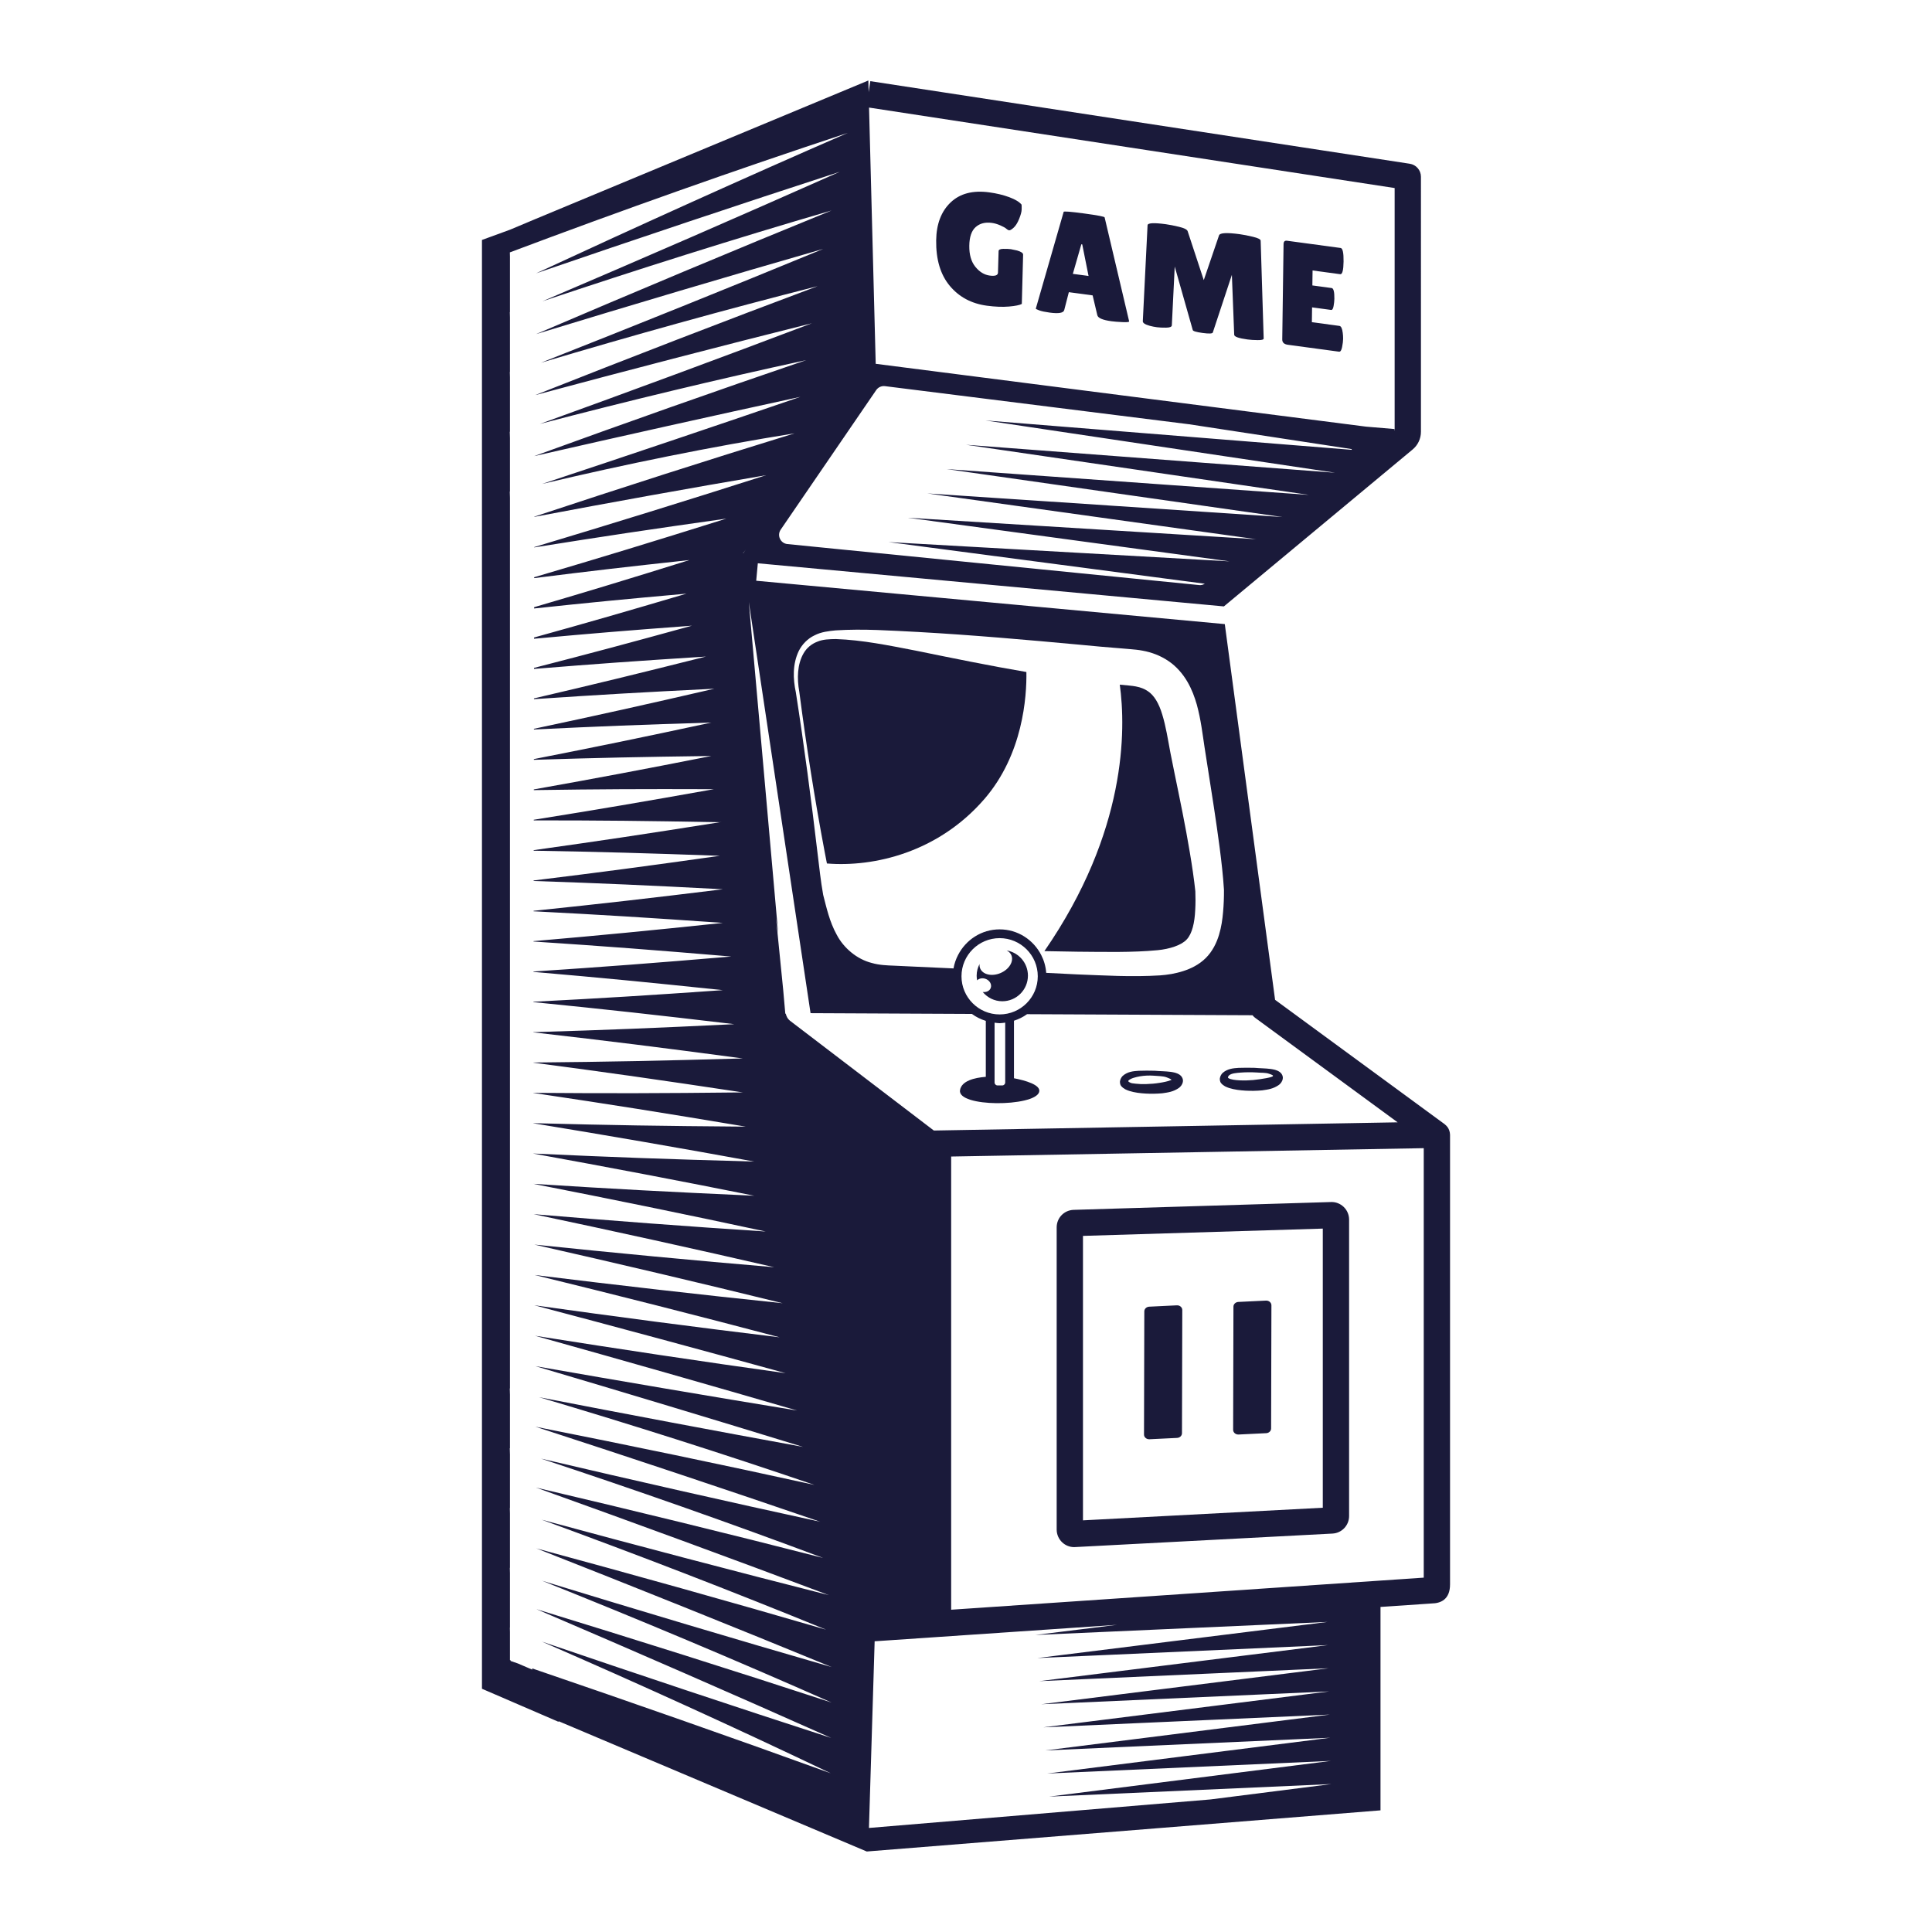 <?xml version="1.0" encoding="utf-8"?>
<!-- Designed by Vexels.com - 2020 All Rights Reserved - https://vexels.com/terms-and-conditions/  -->
<svg version="1.1" id="Layer_1" xmlns="http://www.w3.org/2000/svg" xmlns:xlink="http://www.w3.org/1999/xlink" x="0px" y="0px"
	 viewBox="0 0 1200 1200" enable-background="new 0 0 1200 1200" xml:space="preserve">
<g>
	<path fill="#1A1A3A" d="M900.644,704.797c0-0.038-0.011-0.073-0.011-0.111c-0.013-0.741-0.148-1.447-0.346-2.127
		c-0.044-0.152-0.086-0.299-0.14-0.449c-0.25-0.702-0.573-1.365-0.995-1.963c-0.056-0.08-0.127-0.148-0.186-0.226
		c-0.432-0.569-0.935-1.073-1.499-1.512c-0.06-0.047-0.096-0.114-0.158-0.159l-105.334-77.246L760.74,387.639l-291.043-26.928
		l1-10.843l289.485,26.783l117.238-97.477c3.275-2.723,5.153-6.724,5.153-10.981V109.783c0-4.034-2.946-7.463-6.934-8.075
		L540.572,50.41l-1.045,6.838L539.338,50l-207.156,86.199v0.004l-15.44,6.484l-17.389,6.352v899.878l47.57,20.541v-0.395
		L538.357,1150l319.099-25.56V998.099l31.896-2.165c5.227-0.08,11.295-2.244,11.295-11.848V704.837
		C900.648,704.823,900.644,704.811,900.644,704.797z M496.165,404.258c2.047-4.041,5.474-7.61,9.691-9.598
		c4.176-2.195,8.801-2.68,13.114-3.112c17.352-1.122,34.293,0.144,51.264,0.985c33.915,1.896,67.518,4.888,100.892,7.957
		c8.353,0.791,16.643,1.593,25.042,2.209l6.278,0.534c1.839,0.165,4.673,0.389,7.363,0.93c5.307,0.971,10.947,3.002,15.936,6.412
		c5.024,3.372,9.007,8.11,11.767,12.869c2.794,4.797,4.54,9.638,5.87,14.279c2.524,9.311,3.511,17.993,4.749,26.176
		c2.477,16.362,5.317,33.267,7.698,50.076c1.215,8.432,2.348,16.896,3.256,25.473c0.467,4.292,0.833,8.527,1.144,13.284
		c0.025,4.74-0.145,9.194-0.553,13.719c-0.394,4.546-1.027,9.246-2.526,14.18c-1.459,4.863-3.987,10.2-8.225,14.425
		c-4.248,4.207-9.46,6.683-14.212,8.166c-2.424,0.78-4.721,1.283-7.095,1.743c-2.423,0.387-4.837,0.734-7.06,0.859
		c-17.918,1.119-34.574,0.026-51.576-0.612c-6.4-0.306-12.779-0.634-19.17-0.952c-0.293-3.978-1.363-7.708-3.099-11.084
		c-4.836-9.41-14.535-15.929-25.822-15.929c-11.29,0-20.99,6.519-25.827,15.929c-1.331,2.589-2.315,5.359-2.82,8.324
		c-8.126-0.375-16.254-0.791-24.38-1.118l-12.58-0.586c-4.13-0.16-9.1-0.317-13.682-1.644c-9.428-2.328-17.628-9.404-21.88-17.533
		c-4.499-8.096-6.344-16.754-8.434-24.802c-1.625-9.003-2.367-16.997-3.456-25.51c-3.958-33.538-8.328-67.074-13.531-100.327
		C492.541,421.668,492.181,412.518,496.165,404.258z M620.891,630.08c-13.066,0-23.696-10.628-23.696-23.693
		c0-13.066,10.63-23.693,23.696-23.693c13.061,0,23.691,10.628,23.691,23.693C644.582,619.452,633.951,630.08,620.891,630.08z
		 M624.353,635.175v37.175c0,1.008-0.819,1.827-1.824,1.827h-2.951c-1.011,0-1.829-0.819-1.829-1.827v-37.143
		c1.046,0.114,2.066,0.318,3.142,0.318C622.077,635.525,623.204,635.314,624.353,635.175z M866.236,116.794v150.431l-0.162,0.135
		c-0.008-0.003-0.017-0.006-0.025-0.009l0.103-0.867l-17.703-1.496l-304.531-39.02l-4.142-159.152L866.236,116.794z
		 M544.221,242.302c1.217-1.779,3.326-2.728,5.464-2.46l188.967,23.686l100.829,15.399c0.073,0.158,0.158,0.31,0.216,0.474
		l-227.615-18.255l216.811,32.414l-0.039,0.034l-228.811-17.338l212.802,31.108l-0.012,0.01l-224.829-16.008l208.589,29.776
		l-220.628-14.666l204.22,28.428l-216.258-13.317l199.843,27.085L551.89,336.699l196.439,25.878
		c-1.031,0.59-2.176,0.956-3.376,0.837l-255.856-25.481c-4.35-0.433-6.647-5.368-4.178-8.976L544.221,242.302z M516.524,1057.492
		c-60.952-19.951-122.028-39.199-183.322-58.011c61.231,26.227,122.288,52.86,183.12,79.999
		c-60.071-19.456-119.966-39.454-179.726-59.848c60.343,26.251,119.97,53.366,179.414,81.785
		c-61.629-22.315-123.405-43.937-185.417-65.122l-0.001,0.747l-8.904-3.823c-1.507-0.513-3.005-1.046-4.513-1.559
		c-0.003-0.135-0.006-0.25-0.009-0.383l-0.423-0.182v-10.543v-6.82c-0.021-0.883-0.043-1.804-0.067-2.791
		c0.022,0.01,0.045,0.02,0.067,0.03v-33.778c-0.028-1.067-0.057-2.178-0.089-3.397c0.03,0.012,0.059,0.024,0.089,0.036v-33.769
		c-0.028-1.069-0.057-2.182-0.09-3.404c0.03,0.011,0.06,0.022,0.09,0.033v-33.178c-0.036-1.245-0.073-2.543-0.115-3.999
		c0.039,0.013,0.076,0.026,0.115,0.038v-33.18c-0.036-1.244-0.073-2.54-0.115-3.995c0.039,0.011,0.076,0.023,0.115,0.034v-553.18
		c-0.035-1.216-0.073-2.484-0.114-3.905c0.038-0.009,0.076-0.018,0.114-0.027v-33.204c-0.035-1.216-0.073-2.484-0.114-3.906
		c0.038-0.01,0.076-0.02,0.114-0.03v-33.805c-0.028-1.04-0.056-2.124-0.088-3.312c0.029-0.009,0.059-0.017,0.088-0.026v-33.815
		c-0.028-1.035-0.056-2.114-0.087-3.296c0.029-0.01,0.058-0.019,0.087-0.029v-34.423c-0.021-0.854-0.042-1.742-0.066-2.695
		c69.626-26.187,139.226-50.879,209.864-74.2c-64.891,28.227-129.346,57.444-193.547,87.203
		c62.702-21.502,125.556-42.562,188.594-63.056c-61.356,27.284-122.938,54.057-184.687,80.44
		c59.596-19.963,119.201-38.785,179.624-56.424c-61.427,25.041-122.511,50.687-183.483,76.777
		c59.3-18.099,118.73-35.775,178.317-52.903c-58.269,24.026-116.743,47.553-175.366,70.704
		c57.057-17.012,114.064-32.897,171.87-47.566c-58.731,21.975-117.114,44.593-175.405,67.663
		c57.171-15.334,114.452-30.253,171.87-44.635c-56.163,21.303-112.511,42.114-168.993,62.555
		c54.95-14.381,109.802-27.614,165.422-39.64c-56.529,19.263-112.723,39.169-168.833,59.567v0.023
		c55.019-12.556,110.066-24.84,165.228-36.791c-53.411,18.326-106.895,36.329-160.48,54.113
		c51.817-12.298,104.362-23.017,156.844-31.432c-54.129,16.635-107.925,33.94-161.659,51.742l0,0.144
		c47.928-9.063,95.951-17.743,144.035-25.905c-47.874,15.33-95.925,30.187-144.068,44.67l0,0.197
		c44.208-7.053,70.865-11.034,119.33-17.884c-48.477,15.202-75.135,23.346-119.363,36.41l-0.001,0.549
		c35.197-4.436,57.175-6.98,96.455-11.227c-39.292,12.252-61.272,18.936-96.487,29.286l-0.002,0.801
		c34.489-3.689,56.087-5.776,94.635-9.209c-38.56,11.409-60.16,17.634-94.667,27.227l-0.001,0.776
		c35.845-3.31,58.146-5.14,98.074-8.11c-39.94,11.006-62.243,16.979-98.106,26.217l-0.001,0.632
		c39.275-3.199,63.354-4.913,106.773-7.665c-43.431,10.926-67.512,16.794-106.806,25.969l-0.001,0.478
		c41.371-2.794,66.527-4.235,112.071-6.484c-45.556,10.504-70.713,16.103-112.104,24.896l-0.001,0.439
		c40.654-1.984,65.429-2.939,110.236-4.314c-44.819,9.604-69.595,14.716-110.268,22.695l-0.001,0.451
		c40.673-1.273,65.45-1.795,110.269-2.386c-44.831,8.822-69.609,13.501-110.302,20.771l-0.001,0.431
		c41.291-0.612,66.378-0.727,111.816-0.576c-45.45,8.104-70.539,12.377-111.849,18.994l-0.001,0.377
		c42.793,0.013,68.644,0.285,115.6,1.153c-46.968,7.443-72.82,11.332-115.633,17.338l-0.001,0.337
		c42.812,0.762,68.665,1.486,115.634,3.176c-46.98,6.623-72.834,10.06-115.667,15.319l-0.001,0.315
		c43.573,1.489,69.805,2.652,117.536,5.152c-47.743,5.843-73.977,8.841-117.568,13.381l-0.001,0.294
		c43.592,2.251,69.826,3.874,117.569,7.21c-47.755,5.008-73.99,7.547-117.602,11.326l-0.001,0.245
		c45.697,3.021,72.999,5.105,122.867,9.313c-49.88,4.21-77.184,6.292-122.9,9.314l-0.001,0.24
		c43.632,3.78,69.868,6.321,117.636,11.33c-47.779,3.339-74.017,4.96-117.668,7.214l-0.001,0.221
		c46.477,4.652,74.157,7.704,124.798,13.699c-50.653,2.452-78.335,3.566-124.831,4.965v0.119
		c48.584,5.58,77.325,9.174,130.097,16.201c-52.784,1.49-81.525,2.064-130.13,2.543v0.076c48.605,6.433,77.346,10.53,130.13,18.482
		c-52.796,0.567-81.539,0.638-130.163,0.267v0.058c49.363,7.351,78.48,11.984,132.022,20.939
		c-53.554-0.41-82.672-0.875-132.055-2.161v0.06c45.838,7.517,91.637,15.411,137.321,23.788
		c-55.68-1.537-85.858-2.621-137.354-4.991v0.02c45.856,8.322,91.667,17.02,137.354,26.197
		c-55.618-2.509-85.793-4.119-137.185-7.383c48.183,9.438,96.311,19.272,144.304,29.606c-48.078-3.107-96.148-6.745-144.163-10.78
		c49.9,10.542,99.737,21.494,149.428,32.959c-49.694-4.184-99.371-8.916-148.98-14.057c51.516,11.684,102.96,23.79,154.245,36.421
		c-51.41-5.328-102.792-11.222-154.097-17.538c50.853,12.46,101.63,25.331,152.243,38.715
		c-50.86-6.126-101.682-12.811-152.421-19.911c52.121,13.798,104.147,27.833,156.123,42.191
		c-51.957-7.237-103.865-15.042-155.681-23.267c54.349,15.209,108.596,30.663,162.788,46.451
		c-54.25-8.873-108.402-18.084-162.542-27.562c55.494,16.438,110.881,33.125,166.206,50.151
		c-54.685-9.969-109.266-20.276-163.829-30.843c57.418,17.038,114.153,35.053,170.916,54.458
		c-57.677-12.709-115.394-24.673-173.307-36.151c59.126,19.227,118.116,38.873,176.927,59.044
		c-57.929-12.575-115.736-25.703-173.449-39.234c58.888,19.475,117.083,39.903,175.248,61.712
		c-59.329-15.215-118.73-29.696-178.334-43.707c60.802,21.81,121.453,44.045,181.905,66.806
		C455.239,975.655,395.764,959.982,336.4,943.9c59.403,21.713,118.111,44.334,176.727,68.331
		c-59.877-17.477-119.857-34.214-180.045-50.516c61.361,24.13,122.557,48.678,183.541,73.746
		c-60.145-17.38-120.129-35.314-179.989-53.652C397.118,1005.989,456.889,1031.07,516.524,1057.492z M463.174,341.444l-1.512,2.209
		l-0.135-0.013L463.174,341.444z M490.603,633.937c-1.401-1.124-2.13-2.632-2.559-4.31l-0.28-0.025l-1.305-14.726l-4.435-44.384
		l1.337,9.441l-18.263-205.992l38.353,255.349l100.213,0.473c2.587,1.911,5.499,3.345,8.638,4.322v34.741
		c-7.192,0.584-15.029,2.534-16.022,8.232c-1.883,10.803,46.103,10.476,49.124,1.304c1.507-4.577-8.991-7.36-15.607-8.642v-35.734
		c2.934-0.951,5.673-2.285,8.119-4.06l140.048,0.66c0.45,0.568,0.949,1.1,1.544,1.536l88.604,64.978l-288.086,5.091L490.603,633.937
		z M751.861,1117.665l-212.139,17.711l3.538-116.005c0.08,0.002,0.155,0.023,0.236,0.023c0.186,0,0.377-0.005,0.564-0.019
		l149.743-10.166l-50.73,6.296l181.497-8.096l-180.269,22.439l180.609-8.052l-179.38,22.395l179.724-8.009l-178.496,22.352
		l178.84-7.965l-177.612,22.308l177.955-7.922l-176.727,22.265l177.067-7.878l-175.839,22.221l176.182-7.835l-174.954,22.178
		l175.294-7.791L751.861,1117.665z M884.312,979.903L590.78,999.829V718.341l293.531-5.19V979.903z"/>
	<path fill="#1A1A3A" d="M667.209,960.945l160.421-8.415c5.786-0.306,10.316-5.084,10.316-10.878V757.493
		c0-2.93-1.207-5.78-3.313-7.817c-2.164-2.098-5.084-3.199-7.913-3.071l-159.846,4.86c-5.919,0.183-10.556,4.964-10.556,10.888
		v187.701c0,2.973,1.239,5.852,3.398,7.902C661.748,959.885,664.411,960.945,667.209,960.945z M672.654,767.637l148.956-4.531
		v173.38l-148.956,7.828V767.637z"/>
	<path fill="#1A1A3A" d="M730.947,810.766l-17.145,0.837c-1.706,0.083-3.043,1.357-3.047,2.902l-0.192,76.529
		c-0.004,1.673,1.547,3.005,3.394,2.915l17.145-0.838c1.706-0.083,3.043-1.357,3.047-2.902l0.192-76.529
		C734.345,812.008,732.794,810.675,730.947,810.766z"/>
	<path fill="#1A1A3A" d="M786.308,807.824l-17.145,0.837c-1.706,0.083-3.043,1.357-3.047,2.902l-0.192,76.529
		c-0.004,1.673,1.547,3.005,3.394,2.915l17.145-0.837c1.706-0.083,3.043-1.357,3.047-2.902l0.192-76.529
		C789.706,809.066,788.155,807.734,786.308,807.824z"/>
	<path fill="#1A1A3A" d="M612.941,189.871c5.142,0.694,9.716,0.869,13.725,0.526c3.999-0.346,6.663-0.883,7.998-1.622l0.808-30.62
		c0.016-0.984-1.228-1.837-3.722-2.568l-3.866-0.816c-1.255-0.167-2.834-0.237-4.754-0.199c-1.914,0.037-2.877,0.51-2.888,1.425
		l-0.383,13.302c-0.021,1.702-1.728,2.321-5.132,1.864c-3.398-0.46-6.376-2.287-8.945-5.483c-2.569-3.196-3.813-7.535-3.738-13.023
		c0.074-5.488,1.399-9.367,3.978-11.638c2.574-2.271,5.903-3.132,9.997-2.579c1.712,0.231,3.488,0.753,5.334,1.558
		c1.835,0.806,3.063,1.492,3.685,2.069c0.622,0.574,1.207,0.899,1.771,0.976c0.559,0.074,1.478-0.455,2.749-1.593
		c1.271-1.141,2.42-2.965,3.441-5.475c1.026-2.515,1.547-4.491,1.569-5.927c0.016-1.438,0.005-2.422-0.058-2.954
		c-1.367-1.686-3.909-3.225-7.615-4.61c-3.717-1.388-7.886-2.393-12.502-3.015c-10.162-1.372-18.15,0.726-23.972,6.283
		c-5.828,5.565-8.812,13.411-8.95,23.536c-0.159,11.893,2.654,21.308,8.434,28.24C595.69,184.463,603.374,188.579,612.941,189.871z"
		/>
	<path fill="#1A1A3A" d="M645.475,192.774c1.42,0.532,3.621,0.997,6.594,1.399c5.578,0.752,8.561,0.202,8.961-1.649l2.85-11.048
		l14.778,1.997l2.904,12.284c0.409,1.776,3.313,3.029,8.705,3.757c1.67,0.226,3.93,0.41,6.78,0.55
		c2.856,0.138,4.286-0.005,4.292-0.436l-15.23-64.579c0.005-0.492-4.228-1.308-12.715-2.457c-8.487-1.146-12.736-1.473-12.741-0.981
		l-17.299,60.091C643.353,191.889,644.061,192.245,645.475,192.774z M671.639,151.724l0.558,0.074l3.925,19.62l-9.763-1.319
		L671.639,151.724z"/>
	<path fill="#1A1A3A" d="M714.149,202.373c1.425,0.378,2.893,0.67,4.414,0.872c1.516,0.207,3.425,0.293,5.722,0.266
		c2.292-0.027,3.483-0.497,3.558-1.409l1.803-36.549l11.188,39.41c0.112,0.691,2.154,1.308,6.116,1.843
		c3.967,0.534,6.078,0.449,6.333-0.253l11.853-35.836l1.446,37.171c-0.016,1.228,2.733,2.215,8.248,2.959
		c1.856,0.253,3.999,0.386,6.418,0.407c2.42,0.019,3.632-0.308,3.643-0.984l-1.872-60.747c0.011-0.859-1.574-1.672-4.759-2.441
		c-3.185-0.768-5.929-1.308-8.221-1.619c-7.992-1.08-12.279-0.856-12.858,0.665l-9.498,27.854l-10.018-30.402
		c-0.356-1.032-2.143-1.933-5.36-2.707c-3.217-0.771-5.94-1.308-8.168-1.611c-7.567-1.021-11.353-0.795-11.369,0.678l-2.951,59.54
		C709.74,200.578,711.181,201.543,714.149,202.373z"/>
	<path fill="#1A1A3A" d="M799.924,214.144l31.779,4.294c0.867,0.117,1.505-0.843,1.899-2.879c0.404-2.037,0.612-3.712,0.627-5.033
		c0.016-1.319-0.053-2.574-0.223-3.765c-0.335-2.749-1.031-4.196-2.084-4.339l-17.097-2.308l0.127-9.205l11.8,1.595
		c0.745,0.098,1.266-0.707,1.563-2.42c0.303-1.712,0.468-3.212,0.484-4.499c0.059-4.291-0.505-6.52-1.68-6.679l-11.986-1.619
		l0.127-9.298l17.187,2.321c1.303,0.175,1.994-2.449,2.069-7.884c0.074-5.429-0.543-8.234-1.845-8.41l-33.268-4.493
		c-1.425-0.191-2.143,0.508-2.164,2.103l-0.808,59.187C796.404,212.716,797.568,213.825,799.924,214.144z"/>
	<path fill="#1A1A3A" d="M512.316,529.614c0.434,2.204,0.866,4.452,1.301,6.707c29.133,2.373,69.017-6.808,97.741-39.964
		c24.13-27.853,26.39-63.8,26.151-78.958c-23.069-3.929-45.95-8.631-68.747-13.284c-16.499-3.187-33.137-6.625-49.567-7.186
		c-4.062,0.054-8.059,0.146-11.571,1.652c-3.552,1.346-6.611,3.871-8.543,7.268c-3.928,6.85-4.111,15.678-2.639,23.721
		C500.795,463.144,506.029,496.428,512.316,529.614z"/>
	<path fill="#1A1A3A" d="M719.029,590.177c7.39-0.7,14.863-3.097,18.085-6.69c3.358-3.533,4.929-10.551,5.264-18.329
		c0.232-3.886,0.206-7.885,0.069-11.573c-0.404-3.65-0.895-7.812-1.502-11.89c-1.177-8.171-2.591-16.393-4.094-24.616
		c-3.016-16.512-6.584-32.752-9.911-49.639c-1.569-8.444-2.853-16.544-4.997-23.474c-2.066-7.034-5.098-12.12-9.008-14.675
		c-1.981-1.363-4.414-2.36-7.391-2.92c-2.102-0.453-6.319-0.741-10.021-1.12c3.82,27.838,4.493,91.169-46.823,165.506
		c6.899,0.123,13.812,0.257,20.701,0.364C686.119,591.241,703.277,591.694,719.029,590.177z"/>
	<path fill="#1A1A3A" d="M701.445,677.606c3.407,1.064,6.799,1.42,10.198,1.631c3.399,0.183,6.799,0.132,10.243-0.178
		c3.446-0.51,6.888-0.852,10.522-3.458c0.886-0.742,1.969-1.851,2.297-3.704c0.374-2.023-1.05-3.718-1.951-4.314
		c-1.982-1.326-3.751-1.512-5.484-1.815c-3.463-0.454-6.773-0.407-10.071-0.711c-3.315-0.071-6.582-0.11-9.924,0.026
		c-3.294,0.221-6.867,0.467-9.929,3.159c-0.715,0.718-1.29,1.674-1.568,2.715c-0.355,0.988-0.164,2.693,0.643,3.622
		C697.963,676.404,699.77,677.026,701.445,677.606z M701.006,671.052c1.456-1.333,4.365-2.042,7.041-2.531
		c2.758-0.464,5.652-0.586,8.469-0.396c2.801,0.289,5.798,0.141,8.256,1.09c1.137,0.429,2.313,0.925,2.845,1.419
		c0.038,0.115-0.185,0.185-0.45,0.285c-1.632,0.693-4.437,1.285-7.019,1.673c-2.654,0.432-5.414,0.672-8.168,0.747
		c-2.741,0.048-4.401,0.025-6.522-0.231c-1.268-0.153-2.914-0.251-3.484-0.685C701.511,672.198,700.327,671.714,701.006,671.052z"/>
	<path fill="#1A1A3A" d="M763.478,675.797c3.407,1.064,6.798,1.421,10.198,1.631c3.399,0.183,6.798,0.132,10.243-0.178
		c3.446-0.51,6.888-0.852,10.522-3.458c0.887-0.741,1.969-1.851,2.298-3.704c0.374-2.023-1.05-3.719-1.951-4.314
		c-1.982-1.326-3.751-1.513-5.484-1.815c-3.463-0.454-6.773-0.406-10.071-0.711c-3.315-0.071-6.582-0.11-9.924,0.026
		c-3.294,0.221-6.867,0.467-9.929,3.159c-0.715,0.718-1.29,1.674-1.568,2.715c-0.355,0.989-0.164,2.693,0.643,3.622
		C759.996,674.596,761.803,675.217,763.478,675.797z M763.386,667.947c1.464-1.313,4.49-1.528,7.243-1.749
		c2.987-0.239,7.033-0.247,9.865-0.06c2.816,0.285,5.534-0.052,8.006,0.884c1.143,0.422,3.293,1.053,1.549,1.735
		c-0.081,0.023-0.246,0.098-0.565,0.202c-1.239,0.455-4.471,0.997-7.068,1.379c-2.668,0.425-5.443,0.661-8.213,0.735
		c-2.756,0.047-5.572-0.015-8.144-0.444c-1.263-0.199-2.512-0.581-3.085-1.009C762.51,669.4,762.703,668.598,763.386,667.947z"/>
	<path fill="#1A1A3A" d="M625.253,590.323c1.316,0.67,2.362,1.647,2.92,2.95c1.644,3.837-1.354,8.802-6.697,11.092
		c-5.342,2.289-11.005,1.034-12.649-2.802c-0.383-0.893-0.491-1.849-0.399-2.816c-1.119,2.178-1.81,4.611-1.81,7.228
		c0,1.002,0.118,1.976,0.295,2.927c1.206-1.172,3.191-1.611,5.122-0.961c2.604,0.877,4.107,3.387,3.36,5.606
		c-0.646,1.918-2.77,2.906-5.013,2.595c2.921,3.49,7.254,5.756,12.161,5.756c8.795,0,15.924-7.129,15.924-15.924
		C638.466,598.108,632.75,591.616,625.253,590.323z"/>
</g>
</svg>
